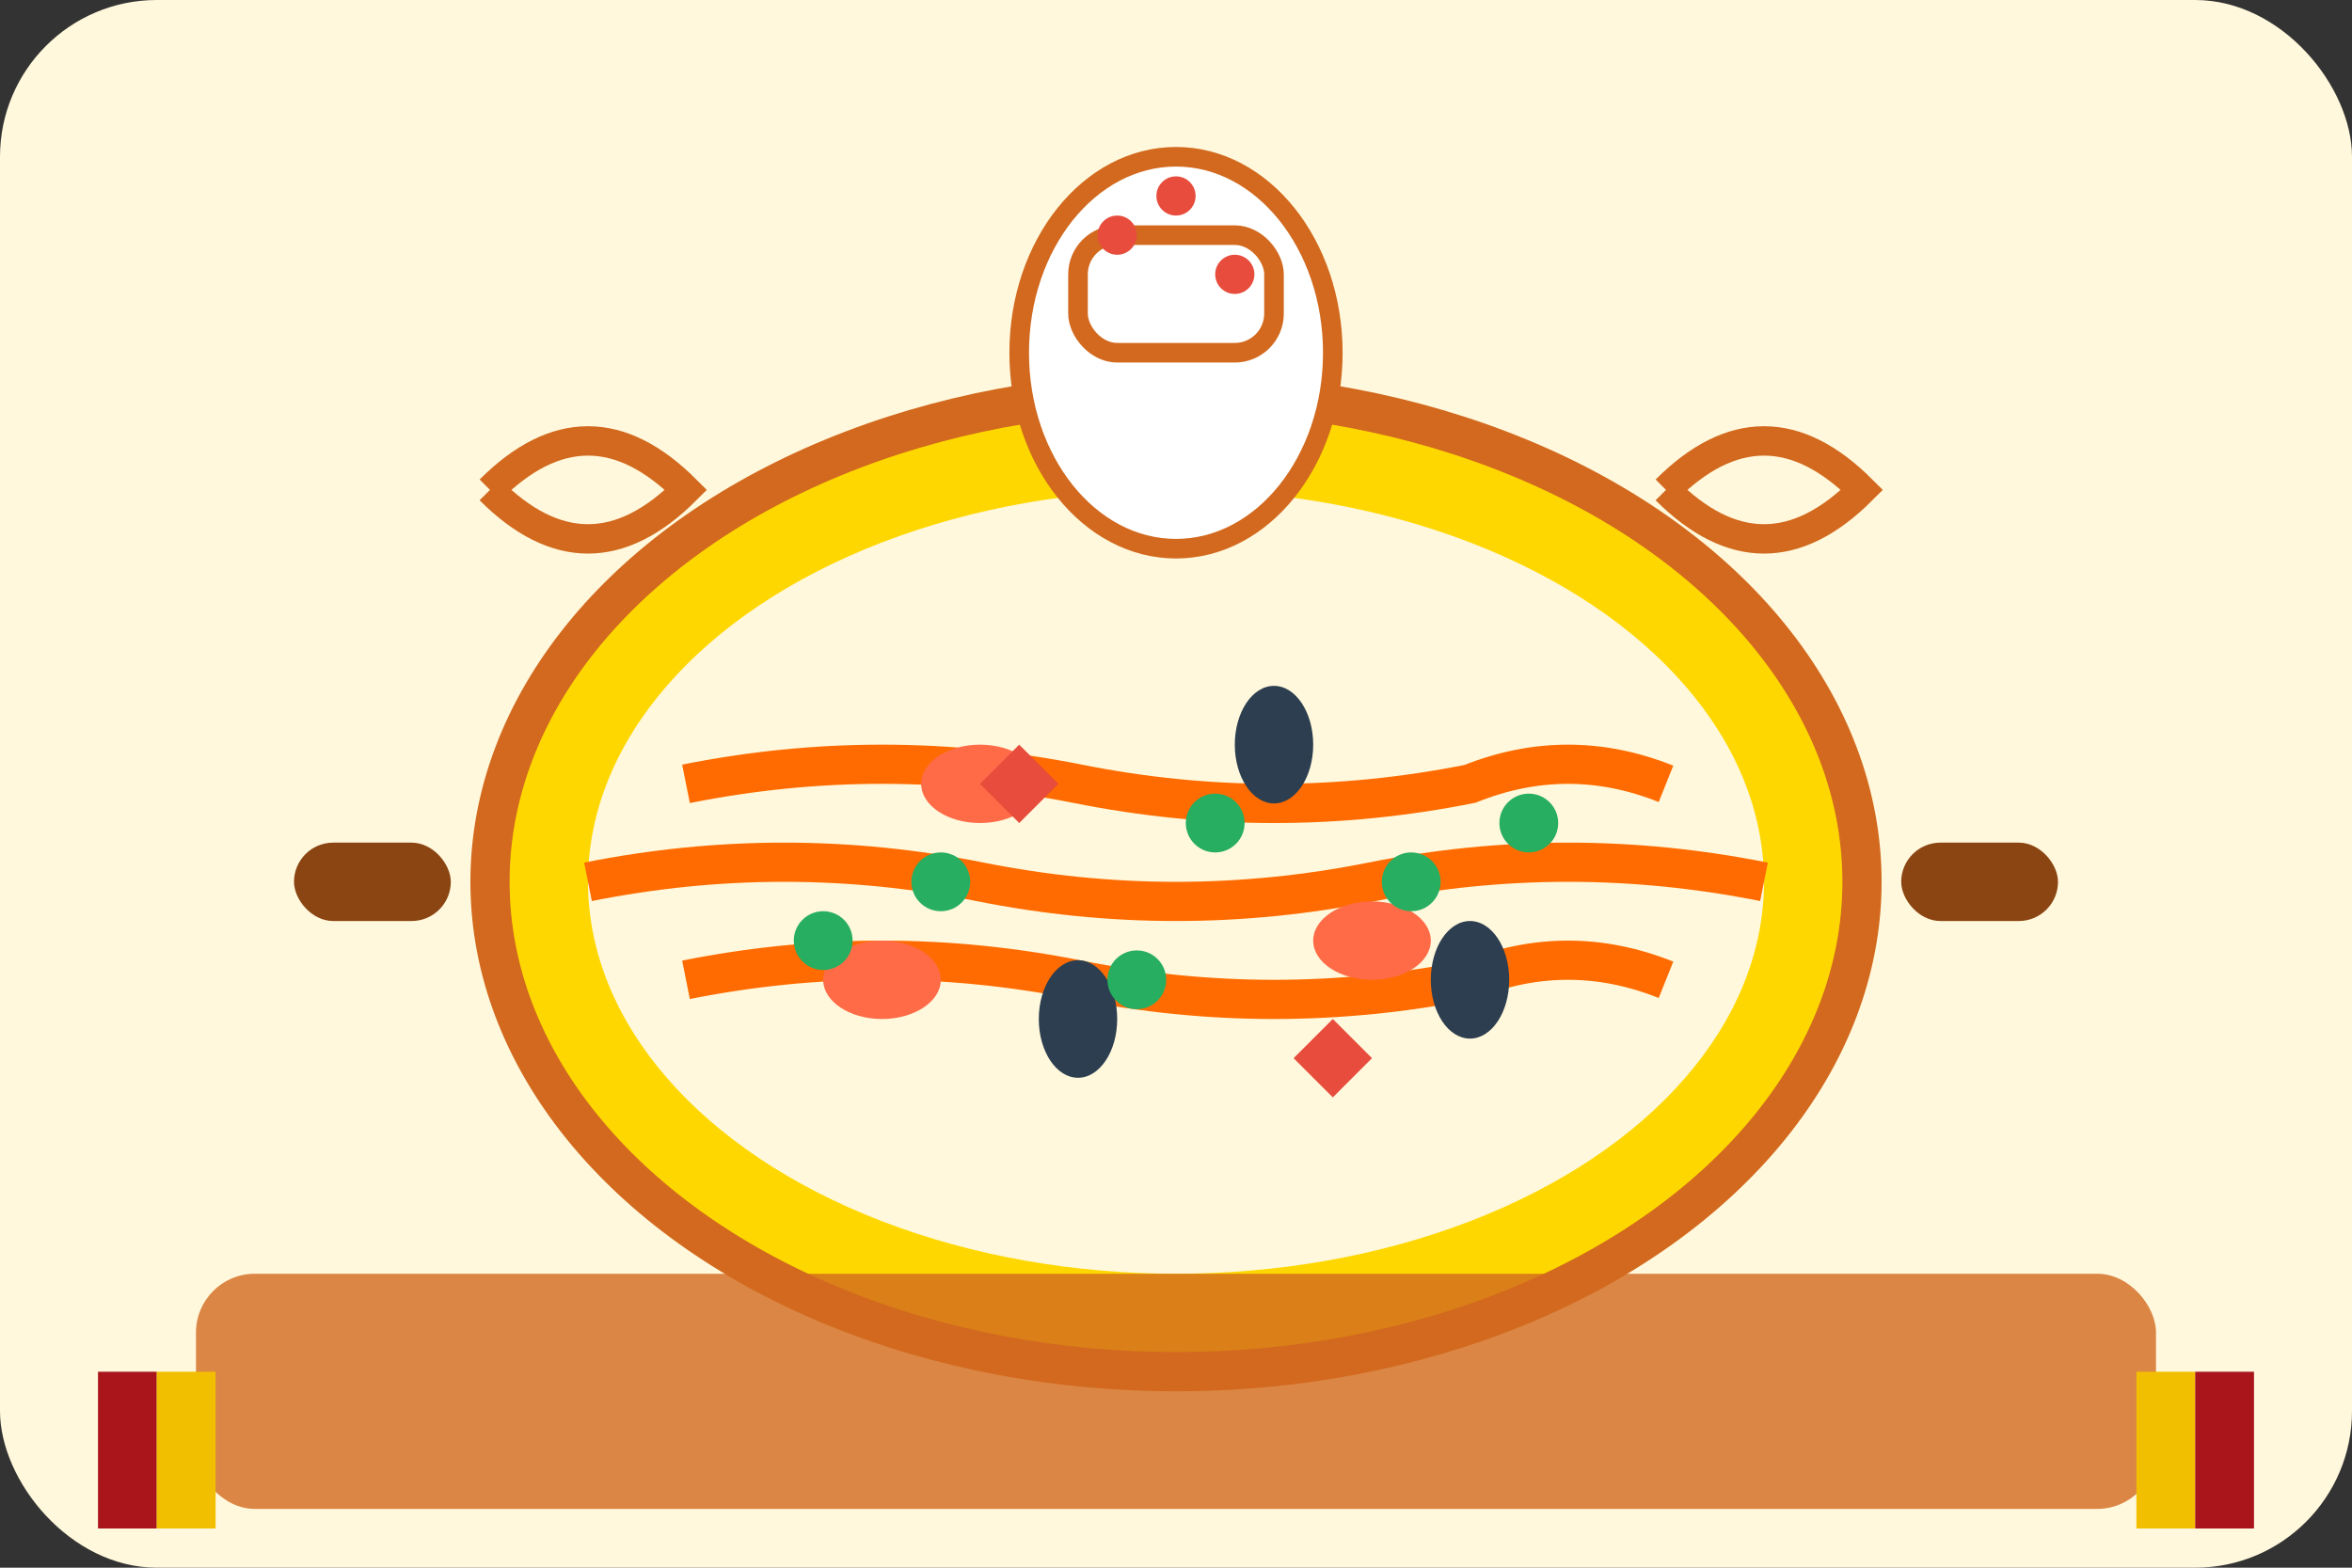 <svg width="120" height="80" viewBox="0 0 120 80" fill="none" xmlns="http://www.w3.org/2000/svg">
  <rect x="0" y="0" width="120" height="80" fill="#333333" stroke="none"/>
  <!-- Background -->
  <rect width="120" height="80" rx="8" fill="#fff8dc"/>
  
  <!-- Main paella pan -->
  <ellipse cx="60" cy="45" rx="35" ry="25" fill="#ffd700" stroke="#d2691e" stroke-width="2"/>
  
  <!-- Pan inner area (rice) -->
  <ellipse cx="60" cy="45" rx="30" ry="20" fill="#fff8dc"/>
  
  <!-- Saffron threads pattern -->
  <path d="M35 40 Q45 38 55 40 Q65 42 75 40 Q80 38 85 40" stroke="#ff6b00" stroke-width="2" fill="none"/>
  <path d="M30 45 Q40 43 50 45 Q60 47 70 45 Q80 43 90 45" stroke="#ff6b00" stroke-width="2" fill="none"/>
  <path d="M35 50 Q45 48 55 50 Q65 52 75 50 Q80 48 85 50" stroke="#ff6b00" stroke-width="2" fill="none"/>
  
  <!-- Shrimp -->
  <ellipse cx="50" cy="40" rx="3" ry="2" fill="#ff6b47"/>
  <ellipse cx="70" cy="48" rx="3" ry="2" fill="#ff6b47"/>
  <ellipse cx="45" cy="50" rx="3" ry="2" fill="#ff6b47"/>
  
  <!-- Mussels -->
  <ellipse cx="55" cy="52" rx="2" ry="3" fill="#2c3e50"/>
  <ellipse cx="65" cy="38" rx="2" ry="3" fill="#2c3e50"/>
  <ellipse cx="75" cy="50" rx="2" ry="3" fill="#2c3e50"/>
  
  <!-- Green peas -->
  <circle cx="48" cy="45" r="1.5" fill="#27ae60"/>
  <circle cx="62" cy="42" r="1.5" fill="#27ae60"/>
  <circle cx="72" cy="45" r="1.5" fill="#27ae60"/>
  <circle cx="58" cy="50" r="1.5" fill="#27ae60"/>
  <circle cx="42" cy="48" r="1.5" fill="#27ae60"/>
  <circle cx="78" cy="42" r="1.5" fill="#27ae60"/>
  
  <!-- Red peppers -->
  <path d="M52 38 L54 40 L52 42 L50 40 Z" fill="#e74c3c"/>
  <path d="M68 52 L70 54 L68 56 L66 54 Z" fill="#e74c3c"/>
  
  <!-- Pan handles -->
  <rect x="15" y="43" width="8" height="4" rx="2" fill="#8b4513"/>
  <rect x="97" y="43" width="8" height="4" rx="2" fill="#8b4513"/>
  
  <!-- Chef's hat above -->
  <ellipse cx="60" cy="18" rx="8" ry="10" fill="#ffffff" stroke="#d2691e" stroke-width="1"/>
  <rect x="55" y="12" width="10" height="6" rx="2" fill="#ffffff" stroke="#d2691e" stroke-width="1"/>
  
  <!-- Hat decorations -->
  <circle cx="57" cy="12" r="1" fill="#e74c3c"/>
  <circle cx="63" cy="14" r="1" fill="#e74c3c"/>
  <circle cx="60" cy="10" r="1" fill="#e74c3c"/>
  
  <!-- Decorative swirls -->
  <path d="M25 25 Q30 20 35 25 Q30 30 25 25" stroke="#d2691e" stroke-width="1.5" fill="none"/>
  <path d="M85 25 Q90 20 95 25 Q90 30 85 25" stroke="#d2691e" stroke-width="1.5" fill="none"/>
  
  <!-- Text area background -->
  <rect x="10" y="65" width="100" height="12" rx="3" fill="#d2691e" opacity="0.8"/>
  
  <!-- Spanish flag colors accent -->
  <rect x="5" y="70" width="3" height="8" fill="#aa151b"/>
  <rect x="8" y="70" width="3" height="8" fill="#f1bf00"/>
  <rect x="109" y="70" width="3" height="8" fill="#f1bf00"/>
  <rect x="112" y="70" width="3" height="8" fill="#aa151b"/>
</svg>
